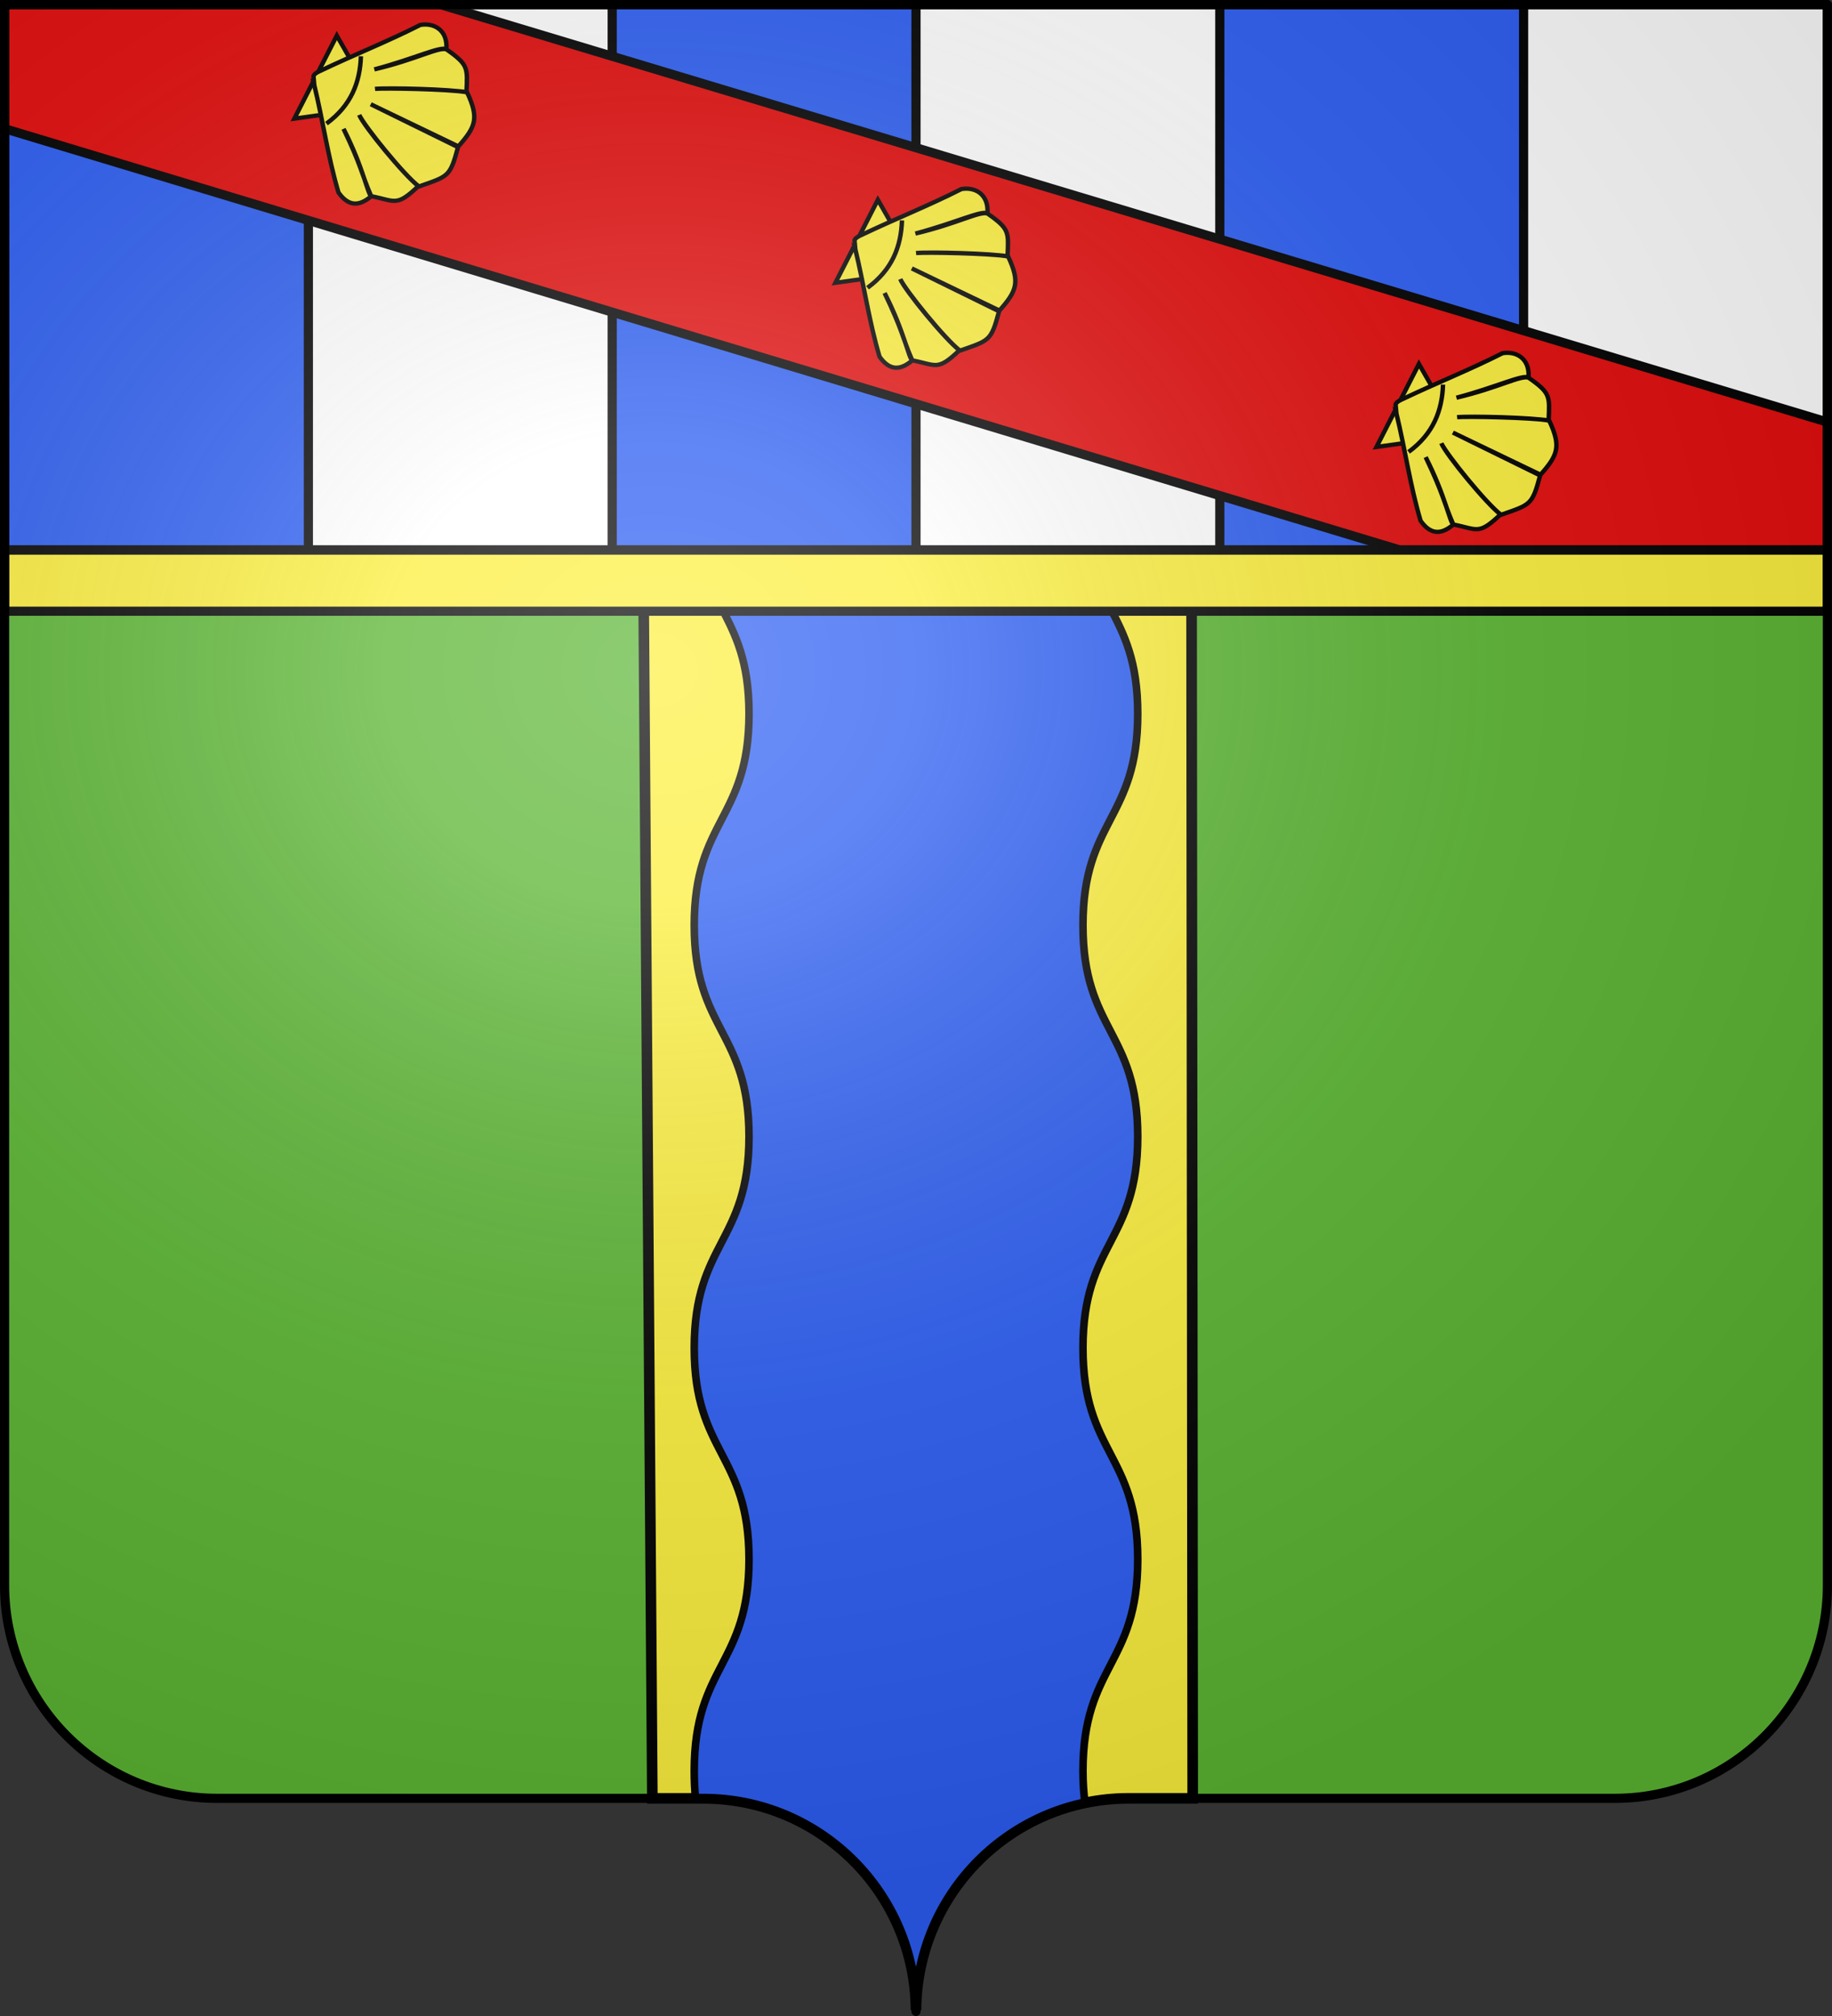 <svg xmlns="http://www.w3.org/2000/svg" xmlns:xlink="http://www.w3.org/1999/xlink" height="660" width="600.003" version="1.0"><rect width="100%" height="100%" fill="#333333" stroke="none"/><defs><linearGradient id="a"><stop style="stop-color:white;stop-opacity:.314" offset="0"/><stop offset=".19" style="stop-color:white;stop-opacity:.251"/><stop style="stop-color:#6b6b6b;stop-opacity:.125" offset=".6"/><stop style="stop-color:black;stop-opacity:.125" offset="1"/></linearGradient><linearGradient id="b"><stop style="stop-color:#fd0000;stop-opacity:1" offset="0"/><stop offset=".5" style="stop-color:#e77275;stop-opacity:.659"/><stop offset="1" style="stop-color:black;stop-opacity:.323"/></linearGradient><radialGradient r="300" fy="200.448" fx="285.186" cy="200.448" cx="285.186" gradientTransform="matrix(1.551 0 0 1.35 -152.894 151.099)" gradientUnits="userSpaceOnUse" id="c" xlink:href="#a"/></defs><g style="display:inline"><g style="fill:#5ab532"><g style="fill:#5ab532;stroke:none;display:inline"><path d="M375 860.862c0-38.504 31.203-69.753 69.65-69.753h159.2c38.447 0 69.65-31.25 69.65-69.754V203.862h-597v517.493c0 38.504 31.203 69.754 69.65 69.754h159.2c38.447 0 69.65 31.25 69.65 69.753z" style="fill:#5ab532;fill-opacity:1;fill-rule:nonzero;stroke:none;stroke-width:3;stroke-linecap:round;stroke-linejoin:round;stroke-miterlimit:4;stroke-dasharray:none;stroke-dashoffset:0;stroke-opacity:1;display:inline" transform="translate(-75 -202.362)"/></g></g></g><g style="display:inline"><path style="opacity:1;fill:#fcef3c;fill-opacity:1;fill-rule:evenodd;stroke:#000;stroke-width:3.482;stroke-linecap:butt;stroke-linejoin:miter;stroke-miterlimit:4;stroke-dasharray:none;stroke-opacity:1;display:inline" d="m211.56 17.812 4.156 570.938h16.687c38.311 0 69.437 31.027 69.656 69.344.22-38.317 31.346-69.344 69.657-69.344h20.968l-.53-570.938H211.558z" transform="translate(-2.06)"/><path style="fill:#2b5df2;fill-opacity:1;fill-rule:evenodd;stroke:#000;stroke-width:2.484;stroke-linecap:butt;stroke-linejoin:miter;stroke-miterlimit:4;stroke-dasharray:none;stroke-opacity:1;display:inline" d="M246.935 104.313c-2.753 26.124-17.5 28.832-17.5 60.156 0 34.606 17.937 34.612 17.937 69.219 0 34.606-17.937 34.612-17.937 69.218s17.937 34.582 17.937 69.188-17.937 34.612-17.937 69.219c0 34.606 17.937 34.612 17.937 69.218s-17.937 34.613-17.937 69.219c0 3.33.137 6.299.437 9h2.532c38.446 0 69.656 31.246 69.656 69.75 0-33.591 23.755-61.665 55.344-68.281-.412-3.098-.657-6.53-.657-10.469 0-34.606 17.938-34.613 17.938-69.219 0-34.606-17.938-34.612-17.938-69.219 0-34.606 17.938-34.612 17.938-69.218s-17.938-34.582-17.938-69.188 17.938-34.612 17.938-69.219c0-34.606-17.938-34.612-17.938-69.218 0-31.285 13.887-34.314 17.25-60.156H246.935z" transform="translate(-2.06)"/><path style="fill:#fff;fill-opacity:1;fill-rule:nonzero;stroke:#000;stroke-width:3;stroke-linecap:round;stroke-linejoin:round;stroke-miterlimit:4;stroke-dasharray:none;stroke-dashoffset:0;stroke-opacity:1;display:inline" d="M3.56 1.5V180h597V1.5h-597z" transform="translate(-2.06)"/><path d="M3.56 1.5V180h99.5V1.5H3.56zm199 0V180h99.5V1.5h-99.5zm298.5 0V180h-99.5V1.5h99.5z" style="fill:#2b5df2;fill-opacity:1;fill-rule:nonzero;stroke:#000;stroke-width:3;stroke-linecap:butt;stroke-linejoin:miter;marker:none;marker-start:none;marker-mid:none;marker-end:none;stroke-miterlimit:4;stroke-dasharray:none;stroke-dashoffset:0;stroke-opacity:1;visibility:visible;display:inline;overflow:visible" transform="translate(-2.06)"/><path style="fill:#e20909;fill-opacity:1;fill-rule:nonzero;stroke:#000;stroke-width:3;stroke-linecap:round;stroke-linejoin:round;stroke-miterlimit:4;stroke-dasharray:none;stroke-dashoffset:0;stroke-opacity:1;display:inline" d="M146.31 1.5H3.56v40.625L460.34 180h140.22v-41.813L146.31 1.5z" transform="translate(-2.06)"/><g style="fill:#fcef3c;fill-opacity:1;stroke:#000;stroke-width:14.957;stroke-miterlimit:4;stroke-dasharray:none"><g style="fill:#fcef3c;fill-opacity:1;stroke:#000;stroke-width:3.665;stroke-miterlimit:4;stroke-dasharray:none;stroke-opacity:1;display:inline"><path d="m160.088 143.24 39.926 57.312 39.536-57.313h-79.462z" style="fill:#fcef3c;fill-opacity:1;fill-rule:evenodd;stroke:#000;stroke-width:3.665;stroke-linecap:butt;stroke-linejoin:miter;stroke-miterlimit:4;stroke-dasharray:none;stroke-opacity:1" transform="matrix(.175 -.342 .354 .172 17.68 68.951)"/><path d="M193.205 145.317c-24.415 20.16-49.988 37.34-73.277 58.592-6.371 11.439-4.51 20.095 9.277 25.69 14.759-16.923 18.768-17.905 41.384-46.036-22.423 29.559-41.451 42.844-41.29 46.098 5.38 19.66.987 22.705 25.28 31.063 2.902-14.41 25.627-63.19 32.519-70.814-6.737 8.182-29.757 56.596-32.581 71.376 18.946 17.92 18.758 19.452 44.688 14.031l.375-80.91.375 80.91c21.424 5.42 29.314 4.79 44.656-14.03-3.592-13.246-25.626-59.965-31.649-69.575 4.754 7.79 26.431 52.995 31.618 69.012 18.887-8.358 21.702-8.7 25.28-31.063-1.023-6.998-18.882-18.38-42.222-45.815 23.119 25.667 42.651 40.11 42.317 45.753 15.186-6.163 15.882-19.27 8.924-28.525-25.179-18.144-47.189-37.48-72.369-56.59 0 0-4.642-4.098-6.93-3.042l-6.375 3.875z" style="fill:#fcef3c;fill-opacity:1;fill-rule:evenodd;stroke:#000;stroke-width:3.665;stroke-linecap:butt;stroke-linejoin:miter;stroke-miterlimit:4;stroke-dasharray:none;stroke-opacity:1" transform="matrix(.175 -.342 .354 .172 17.68 68.951)"/><path d="M168.248 168.921c23.134 11.519 44.287 9.173 64.465 0" style="fill:#fcef3c;fill-opacity:1;fill-rule:evenodd;stroke:#000;stroke-width:3.665;stroke-linecap:butt;stroke-linejoin:miter;stroke-miterlimit:4;stroke-dasharray:none;stroke-opacity:1" transform="matrix(.175 -.342 .354 .172 17.68 68.951)"/></g></g><g style="fill:#fcef3c;fill-opacity:1;stroke:#000;stroke-width:14.957;stroke-miterlimit:4;stroke-dasharray:none"><g style="fill:#fcef3c;fill-opacity:1;stroke:#000;stroke-width:3.665;stroke-miterlimit:4;stroke-dasharray:none;stroke-opacity:1;display:inline"><path style="fill:#fcef3c;fill-opacity:1;fill-rule:evenodd;stroke:#000;stroke-width:3.665;stroke-linecap:butt;stroke-linejoin:miter;stroke-miterlimit:4;stroke-dasharray:none;stroke-opacity:1" d="m160.088 143.24 39.926 57.312 39.536-57.313h-79.462z" transform="matrix(.175 -.342 .354 .172 194.884 122.693)"/><path style="fill:#fcef3c;fill-opacity:1;fill-rule:evenodd;stroke:#000;stroke-width:3.665;stroke-linecap:butt;stroke-linejoin:miter;stroke-miterlimit:4;stroke-dasharray:none;stroke-opacity:1" d="M193.205 145.317c-24.415 20.16-49.988 37.34-73.277 58.592-6.371 11.439-4.51 20.095 9.277 25.69 14.759-16.923 18.768-17.905 41.384-46.036-22.423 29.559-41.451 42.844-41.29 46.098 5.38 19.66.987 22.705 25.28 31.063 2.902-14.41 25.627-63.19 32.519-70.814-6.737 8.182-29.757 56.596-32.581 71.376 18.946 17.92 18.758 19.452 44.688 14.031l.375-80.91.375 80.91c21.424 5.42 29.314 4.79 44.656-14.03-3.592-13.246-25.626-59.965-31.649-69.575 4.754 7.79 26.431 52.995 31.618 69.012 18.887-8.358 21.702-8.7 25.28-31.063-1.023-6.998-18.882-18.38-42.222-45.815 23.119 25.667 42.651 40.11 42.317 45.753 15.186-6.163 15.882-19.27 8.924-28.525-25.179-18.144-47.189-37.48-72.369-56.59 0 0-4.642-4.098-6.93-3.042l-6.375 3.875z" transform="matrix(.175 -.342 .354 .172 194.884 122.693)"/><path style="fill:#fcef3c;fill-opacity:1;fill-rule:evenodd;stroke:#000;stroke-width:3.665;stroke-linecap:butt;stroke-linejoin:miter;stroke-miterlimit:4;stroke-dasharray:none;stroke-opacity:1" d="M168.248 168.921c23.134 11.519 44.287 9.173 64.465 0" transform="matrix(.175 -.342 .354 .172 194.884 122.693)"/></g></g><g style="fill:#fcef3c;fill-opacity:1;stroke:#000;stroke-width:14.957;stroke-miterlimit:4;stroke-dasharray:none"><g style="fill:#fcef3c;fill-opacity:1;stroke:#000;stroke-width:3.665;stroke-miterlimit:4;stroke-dasharray:none;stroke-opacity:1;display:inline"><path d="m160.088 143.24 39.926 57.312 39.536-57.313h-79.462z" style="fill:#fcef3c;fill-opacity:1;fill-rule:evenodd;stroke:#000;stroke-width:3.665;stroke-linecap:butt;stroke-linejoin:miter;stroke-miterlimit:4;stroke-dasharray:none;stroke-opacity:1" transform="matrix(.175 -.342 .354 .172 372.09 176.435)"/><path d="M193.205 145.317c-24.415 20.16-49.988 37.34-73.277 58.592-6.371 11.439-4.51 20.095 9.277 25.69 14.759-16.923 18.768-17.905 41.384-46.036-22.423 29.559-41.451 42.844-41.29 46.098 5.38 19.66.987 22.705 25.28 31.063 2.902-14.41 25.627-63.19 32.519-70.814-6.737 8.182-29.757 56.596-32.581 71.376 18.946 17.92 18.758 19.452 44.688 14.031l.375-80.91.375 80.91c21.424 5.42 29.314 4.79 44.656-14.03-3.592-13.246-25.626-59.965-31.649-69.575 4.754 7.79 26.431 52.995 31.618 69.012 18.887-8.358 21.702-8.7 25.28-31.063-1.023-6.998-18.882-18.38-42.222-45.815 23.119 25.667 42.651 40.11 42.317 45.753 15.186-6.163 15.882-19.27 8.924-28.525-25.179-18.144-47.189-37.48-72.369-56.59 0 0-4.642-4.098-6.93-3.042l-6.375 3.875z" style="fill:#fcef3c;fill-opacity:1;fill-rule:evenodd;stroke:#000;stroke-width:3.665;stroke-linecap:butt;stroke-linejoin:miter;stroke-miterlimit:4;stroke-dasharray:none;stroke-opacity:1" transform="matrix(.175 -.342 .354 .172 372.09 176.435)"/><path d="M168.248 168.921c23.134 11.519 44.287 9.173 64.465 0" style="fill:#fcef3c;fill-opacity:1;fill-rule:evenodd;stroke:#000;stroke-width:3.665;stroke-linecap:butt;stroke-linejoin:miter;stroke-miterlimit:4;stroke-dasharray:none;stroke-opacity:1" transform="matrix(.175 -.342 .354 .172 372.09 176.435)"/></g></g><path style="fill:#fcef3c;fill-rule:evenodd;stroke:#000;stroke-width:3;stroke-linecap:butt;stroke-linejoin:miter;stroke-miterlimit:4;stroke-dasharray:none;stroke-opacity:1;display:inline" d="M3.56 180.097h597v20.006h-597v-20.006z" transform="translate(-2.06)"/></g><g style="display:inline"><path d="M76.5 203.862v517.491c0 38.505 31.203 69.755 69.65 69.755h159.2c38.447 0 69.65 31.25 69.65 69.754 0-38.504 31.203-69.754 69.65-69.754h159.2c38.447 0 69.65-31.25 69.65-69.755v-517.49h-597z" style="fill:url(#c);fill-opacity:1;fill-rule:evenodd;stroke:none;stroke-width:3;stroke-linecap:butt;stroke-linejoin:miter;stroke-miterlimit:4;stroke-dasharray:none;stroke-opacity:1;display:inline" transform="translate(-75 -202.362)"/></g><g style="display:inline"><path style="fill:none;fill-opacity:1;fill-rule:nonzero;stroke:#000;stroke-width:3;stroke-linecap:round;stroke-linejoin:round;stroke-miterlimit:4;stroke-dasharray:none;stroke-dashoffset:0;stroke-opacity:1;display:inline" d="M302.06 658.5c0-38.504 31.203-69.753 69.65-69.753h159.2c38.446 0 69.65-31.25 69.65-69.754V1.5h-597v517.493c0 38.504 31.203 69.754 69.65 69.754h159.2c38.446 0 69.65 31.25 69.65 69.753z" transform="translate(-2.06)"/></g></svg>